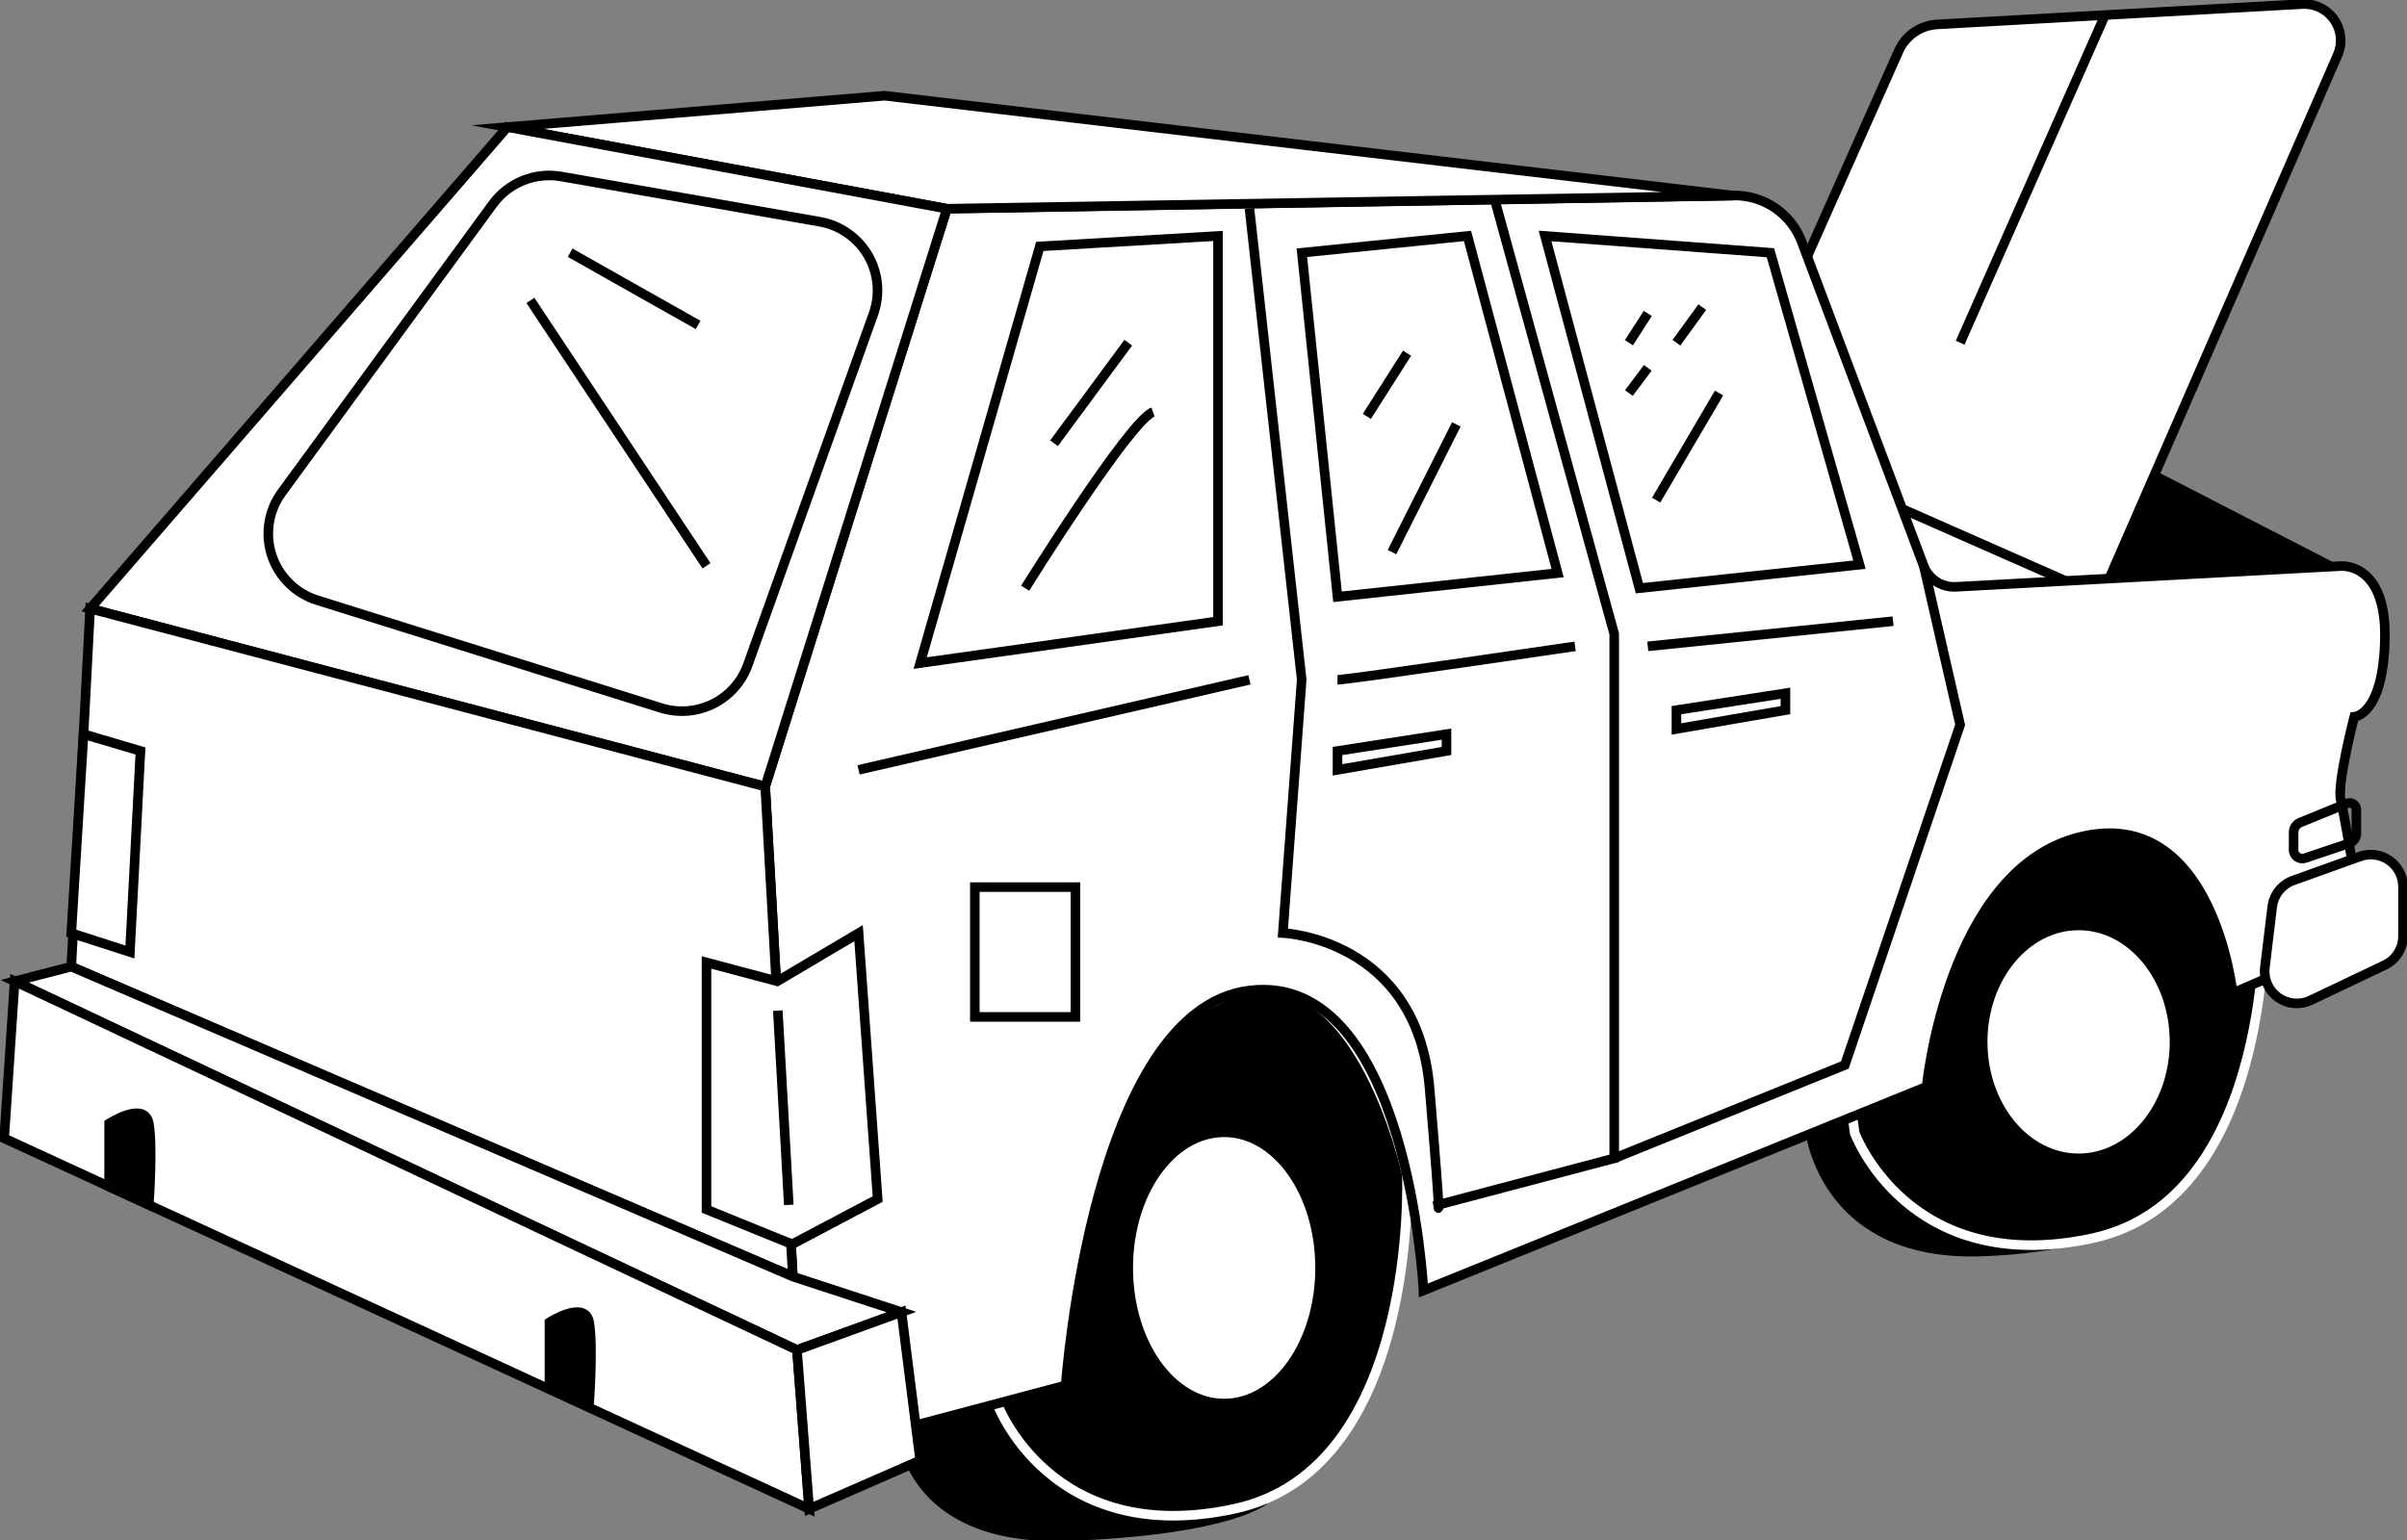 <svg width="503" height="322" viewBox="0 0 503 322" fill="none" xmlns="http://www.w3.org/2000/svg">
<rect x="0" y="0" width="503" height="322" fill="#808080" stroke="none"/>
<g clip-path="url(#clip0_376:616)">
<path d="M397.352 98.478L442.015 120.883L397.352 124.75L386.621 100.315L397.352 98.478Z" fill="white"/>
<path d="M188.382 298.714C188.382 298.714 189.221 322.419 223.413 321.111C257.605 319.802 264.339 313.444 264.339 313.444L192.295 269.028L188.382 298.714Z" fill="black" stroke="black" stroke-width="2" stroke-miterlimit="10"/>
<path d="M208.374 293.404C208.374 293.404 219.483 323.77 258.041 315.382C296.599 306.993 293.996 245.549 293.996 245.549C293.996 245.549 283.004 194.381 254.531 208.935C226.058 223.488 198.583 224.117 208.374 293.404Z" fill="black" stroke="white" stroke-width="2" stroke-miterlimit="10"/>
<path d="M378.073 235.19C378.073 235.19 380.147 262.921 414.339 261.613C448.53 260.304 450.596 247.797 450.596 247.797L381.986 205.495L378.073 235.19Z" fill="black" stroke="black" stroke-width="2" stroke-miterlimit="10"/>
<path d="M387.578 236.826C387.578 236.826 398.687 267.158 437.237 258.845C475.786 250.532 473.2 189.013 473.2 189.013C473.2 189.013 462.209 137.844 433.735 152.389C405.262 166.935 377.787 167.547 387.578 236.826Z" fill="black" stroke="white" stroke-width="2" stroke-miterlimit="10"/>
<path d="M378.073 52.687L396.773 10.662C397.473 9.082 398.596 7.727 400.019 6.746C401.441 5.764 403.108 5.195 404.834 5.1L481.102 0.856C482.399 0.784 483.692 1.045 484.86 1.614C486.028 2.182 487.031 3.04 487.773 4.105C488.515 5.17 488.972 6.408 489.101 7.699C489.229 8.99 489.025 10.293 488.507 11.483L439.118 124.725L361.683 90.576L378.073 52.687Z" fill="white" stroke="black" stroke-width="2" stroke-miterlimit="10"/>
<path d="M439.898 122.955L489.145 118.333L450.571 98.478L439.898 122.955Z" fill="black"/>
<path d="M489.145 118.333C489.145 118.333 498.692 117.452 498.382 133.499C498.071 149.546 491.975 149.839 491.975 149.839C491.975 149.839 488.364 163.797 489.145 167.178C489.926 170.558 491.396 179.307 491.396 179.307L491.975 196.52L466.567 207.609C466.567 207.609 462.444 168.226 434.734 174.937C407.025 181.648 402.609 227.162 402.609 227.162L297.464 269.758C297.464 269.758 294.256 203.231 261.249 207.031C228.241 210.83 222.699 289.596 222.699 289.596L167.793 304.183L159.908 164.393L197.87 43.602L362.245 40.868C365.336 40.816 368.367 41.721 370.923 43.459C373.479 45.197 375.434 47.681 376.52 50.573L401.987 118.258C402.499 119.615 403.429 120.774 404.645 121.567C405.86 122.361 407.297 122.747 408.746 122.67L489.145 118.333Z" fill="white" stroke="black" stroke-width="2" stroke-miterlimit="10"/>
<path d="M197.87 43.636L106.018 26.566L184.872 20.006L362.245 40.893L197.87 43.636Z" fill="white" stroke="black" stroke-width="2" stroke-miterlimit="10"/>
<path d="M18.834 127.225L106.018 26.566L197.87 43.636L159.908 164.427L18.834 127.225Z" fill="white" stroke="black" stroke-width="2" stroke-miterlimit="10"/>
<path d="M165.685 266.856L159.908 164.427L18.834 127.225L14.896 202.065L165.685 266.856Z" fill="white" stroke="black" stroke-width="2" stroke-miterlimit="10"/>
<path d="M3.064 205.126L14.896 202.065L165.685 266.856L188.381 274.279L166.55 282.198L3.064 205.126Z" fill="white" stroke="black" stroke-width="2" stroke-miterlimit="10"/>
<path d="M0.873 237.95L3.065 205.126L166.55 282.198L169.102 315.415L0.873 237.95Z" fill="white" stroke="black" stroke-width="2" stroke-miterlimit="10"/>
<path d="M192.294 305.282L188.381 274.279L166.55 282.198L169.102 315.415L192.294 305.282Z" fill="white" stroke="black" stroke-width="2" stroke-miterlimit="10"/>
<path d="M22.806 248.049V234.854C22.806 234.854 30.229 230.04 31.102 234.854C31.975 239.669 31.102 251.841 31.102 251.841L22.806 248.049Z" fill="black" stroke="black" stroke-width="2" stroke-miterlimit="10"/>
<path d="M114.817 289.579V276.418C114.817 276.418 122.248 271.603 123.122 276.418C123.995 281.233 123.122 293.404 123.122 293.404L114.817 289.579Z" fill="black" stroke="black" stroke-width="2" stroke-miterlimit="10"/>
<path d="M58.894 102.924L102.994 42.646C104.601 40.454 106.789 38.754 109.311 37.737C111.833 36.72 114.589 36.428 117.269 36.892L171.294 46.345C173.39 46.712 175.38 47.532 177.126 48.747C178.871 49.963 180.33 51.545 181.399 53.383C182.469 55.221 183.123 57.27 183.317 59.387C183.51 61.504 183.238 63.637 182.52 65.638L156.272 138.985C155 142.533 152.404 145.453 149.026 147.132C145.649 148.811 141.752 149.12 138.152 147.994L66.275 125.463C64.062 124.766 62.047 123.551 60.398 121.921C58.748 120.29 57.512 118.291 56.79 116.087C56.069 113.884 55.883 111.541 56.249 109.251C56.615 106.962 57.522 104.793 58.894 102.924Z" fill="white" stroke="black" stroke-width="2" stroke-miterlimit="10"/>
<path d="M147.641 201.192L162.419 205.126L179.422 195.061L183.411 250.649L165.526 260.095L147.641 252.83V201.192Z" fill="white" stroke="black" stroke-width="2" stroke-miterlimit="10"/>
<path d="M17.456 153.463L29.355 156.986L27.146 199.003L14.896 195.061L17.456 153.463Z" fill="white" stroke="black" stroke-width="2" stroke-miterlimit="10"/>
<path d="M164.837 251.874L162.545 211.258" stroke="black" stroke-width="2" stroke-miterlimit="10"/>
<path d="M224.739 185.439H203.714V212.575H224.739V185.439Z" stroke="black" stroke-width="2" stroke-miterlimit="10"/>
<path d="M179.422 160.929L261.106 142.105" stroke="black" stroke-width="2" stroke-miterlimit="10"/>
<path d="M279.503 142.105C281.694 142.105 329.153 135.11 329.153 135.11" stroke="black" stroke-width="2" stroke-miterlimit="10"/>
<path d="M344.343 135.11L395.597 129.85" stroke="black" stroke-width="2" stroke-miterlimit="10"/>
<path d="M279.503 156.986L302.283 153.463V156.986L279.503 160.929V156.986Z" stroke="black" stroke-width="2" stroke-miterlimit="10"/>
<path d="M350.33 148.447L373.111 144.916V148.447L350.33 152.381V148.447Z" stroke="black" stroke-width="2" stroke-miterlimit="10"/>
<path d="M192.294 138.608L217.291 51.512L254.531 49.323V129.859L192.294 138.608Z" fill="white" stroke="black" stroke-width="2" stroke-miterlimit="10"/>
<path d="M272.056 52.829L306.667 49.323L325.501 119.793L279.504 124.75L272.056 52.829Z" fill="white" stroke="black" stroke-width="2" stroke-miterlimit="10"/>
<path d="M322.873 49.323L369.971 52.829L388.586 118.04L342.589 122.955L322.873 49.323Z" fill="white" stroke="black" stroke-width="2" stroke-miterlimit="10"/>
<path d="M261.105 43.602L272.021 142.072L268.083 195.035C268.083 195.035 296.12 196.159 298.748 227.548C301.376 258.937 300.495 251.874 300.495 251.874L337.331 242.135V132.518L312.368 41.765" stroke="black" stroke-width="2" stroke-miterlimit="10"/>
<path d="M402.012 118.274L409.62 151.517L385.521 222.633L337.332 242.135" stroke="black" stroke-width="2" stroke-miterlimit="10"/>
<path d="M474.837 189.558L473.293 202.3C473.16 203.484 473.346 204.682 473.83 205.771C474.314 206.86 475.08 207.8 476.049 208.495C477.018 209.19 478.154 209.615 479.342 209.727C480.529 209.838 481.725 209.631 482.806 209.128L498.357 201.729C499.494 201.182 500.454 200.327 501.127 199.26C501.8 198.193 502.158 196.959 502.161 195.698V185.305C502.153 184.237 501.89 183.186 501.394 182.24C500.898 181.294 500.182 180.479 499.308 179.865C498.433 179.25 497.424 178.853 496.365 178.707C495.306 178.56 494.227 178.668 493.218 179.022L479.213 184.055C478.042 184.474 477.013 185.211 476.24 186.183C475.467 187.156 474.981 188.324 474.837 189.558Z" fill="white" stroke="black" stroke-width="2" stroke-miterlimit="10"/>
<path d="M480.673 171.942L490.48 167.941C490.694 167.855 490.925 167.822 491.155 167.846C491.384 167.87 491.604 167.949 491.795 168.077C491.986 168.206 492.143 168.379 492.252 168.582C492.361 168.785 492.419 169.011 492.42 169.241V174.216C492.42 174.673 492.275 175.119 492.007 175.489C491.739 175.86 491.36 176.136 490.925 176.279L481.689 179.383C481.419 179.472 481.133 179.497 480.853 179.456C480.572 179.414 480.305 179.308 480.073 179.145C479.841 178.982 479.651 178.766 479.517 178.516C479.384 178.266 479.311 177.989 479.304 177.705V174.048C479.297 173.601 479.423 173.162 479.667 172.787C479.911 172.412 480.261 172.118 480.673 171.942V171.942Z" stroke="black" stroke-width="2" stroke-miterlimit="10"/>
<path d="M409.619 71.644L439.898 3.146" stroke="black" stroke-width="2" stroke-miterlimit="10"/>
<path d="M255.816 293.396C266.885 293.396 275.859 280.702 275.859 265.044C275.859 249.385 266.885 236.691 255.816 236.691C244.746 236.691 235.772 249.385 235.772 265.044C235.772 280.702 244.746 293.396 255.816 293.396Z" fill="white" stroke="black" stroke-width="2" stroke-miterlimit="10"/>
<path d="M434.373 242.135C445.443 242.135 454.416 231.237 454.416 217.793C454.416 204.349 445.443 193.45 434.373 193.45C423.304 193.45 414.33 204.349 414.33 217.793C414.33 231.237 423.304 242.135 434.373 242.135Z" fill="white" stroke="black" stroke-width="2" stroke-miterlimit="10"/>
<path d="M220.264 92.657L235.773 71.644" stroke="black" stroke-width="2" stroke-miterlimit="10"/>
<path d="M240.954 86.139C236.134 87.817 214.227 122.955 214.227 122.955L240.954 86.139Z" fill="white"/>
<path d="M240.954 86.139C236.134 87.817 214.227 122.955 214.227 122.955" stroke="black" stroke-width="2" stroke-miterlimit="10"/>
<path d="M285.633 87.037L294.038 73.833" stroke="black" stroke-width="2" stroke-miterlimit="10"/>
<path d="M290.89 115.414L304.333 88.714" stroke="black" stroke-width="2" stroke-miterlimit="10"/>
<path d="M340.396 71.644L344.343 65.521" stroke="black" stroke-width="2" stroke-miterlimit="10"/>
<path d="M340.396 82.155L344.343 76.895" stroke="black" stroke-width="2" stroke-miterlimit="10"/>
<path d="M350.33 71.644L355.729 64.204" stroke="black" stroke-width="2" stroke-miterlimit="10"/>
<path d="M346.09 104.551L359.239 82.155" stroke="black" stroke-width="2" stroke-miterlimit="10"/>
<path d="M119.15 52.829L145.886 67.928" stroke="black" stroke-width="2" stroke-miterlimit="10"/>
<path d="M110.837 62.794L147.64 118.274" stroke="black" stroke-width="2" stroke-miterlimit="10"/>
</g>
<defs>
<clipPath id="clip0_376:616">
<rect width="503" height="322" fill="white"/>
</clipPath>
</defs>
</svg>
